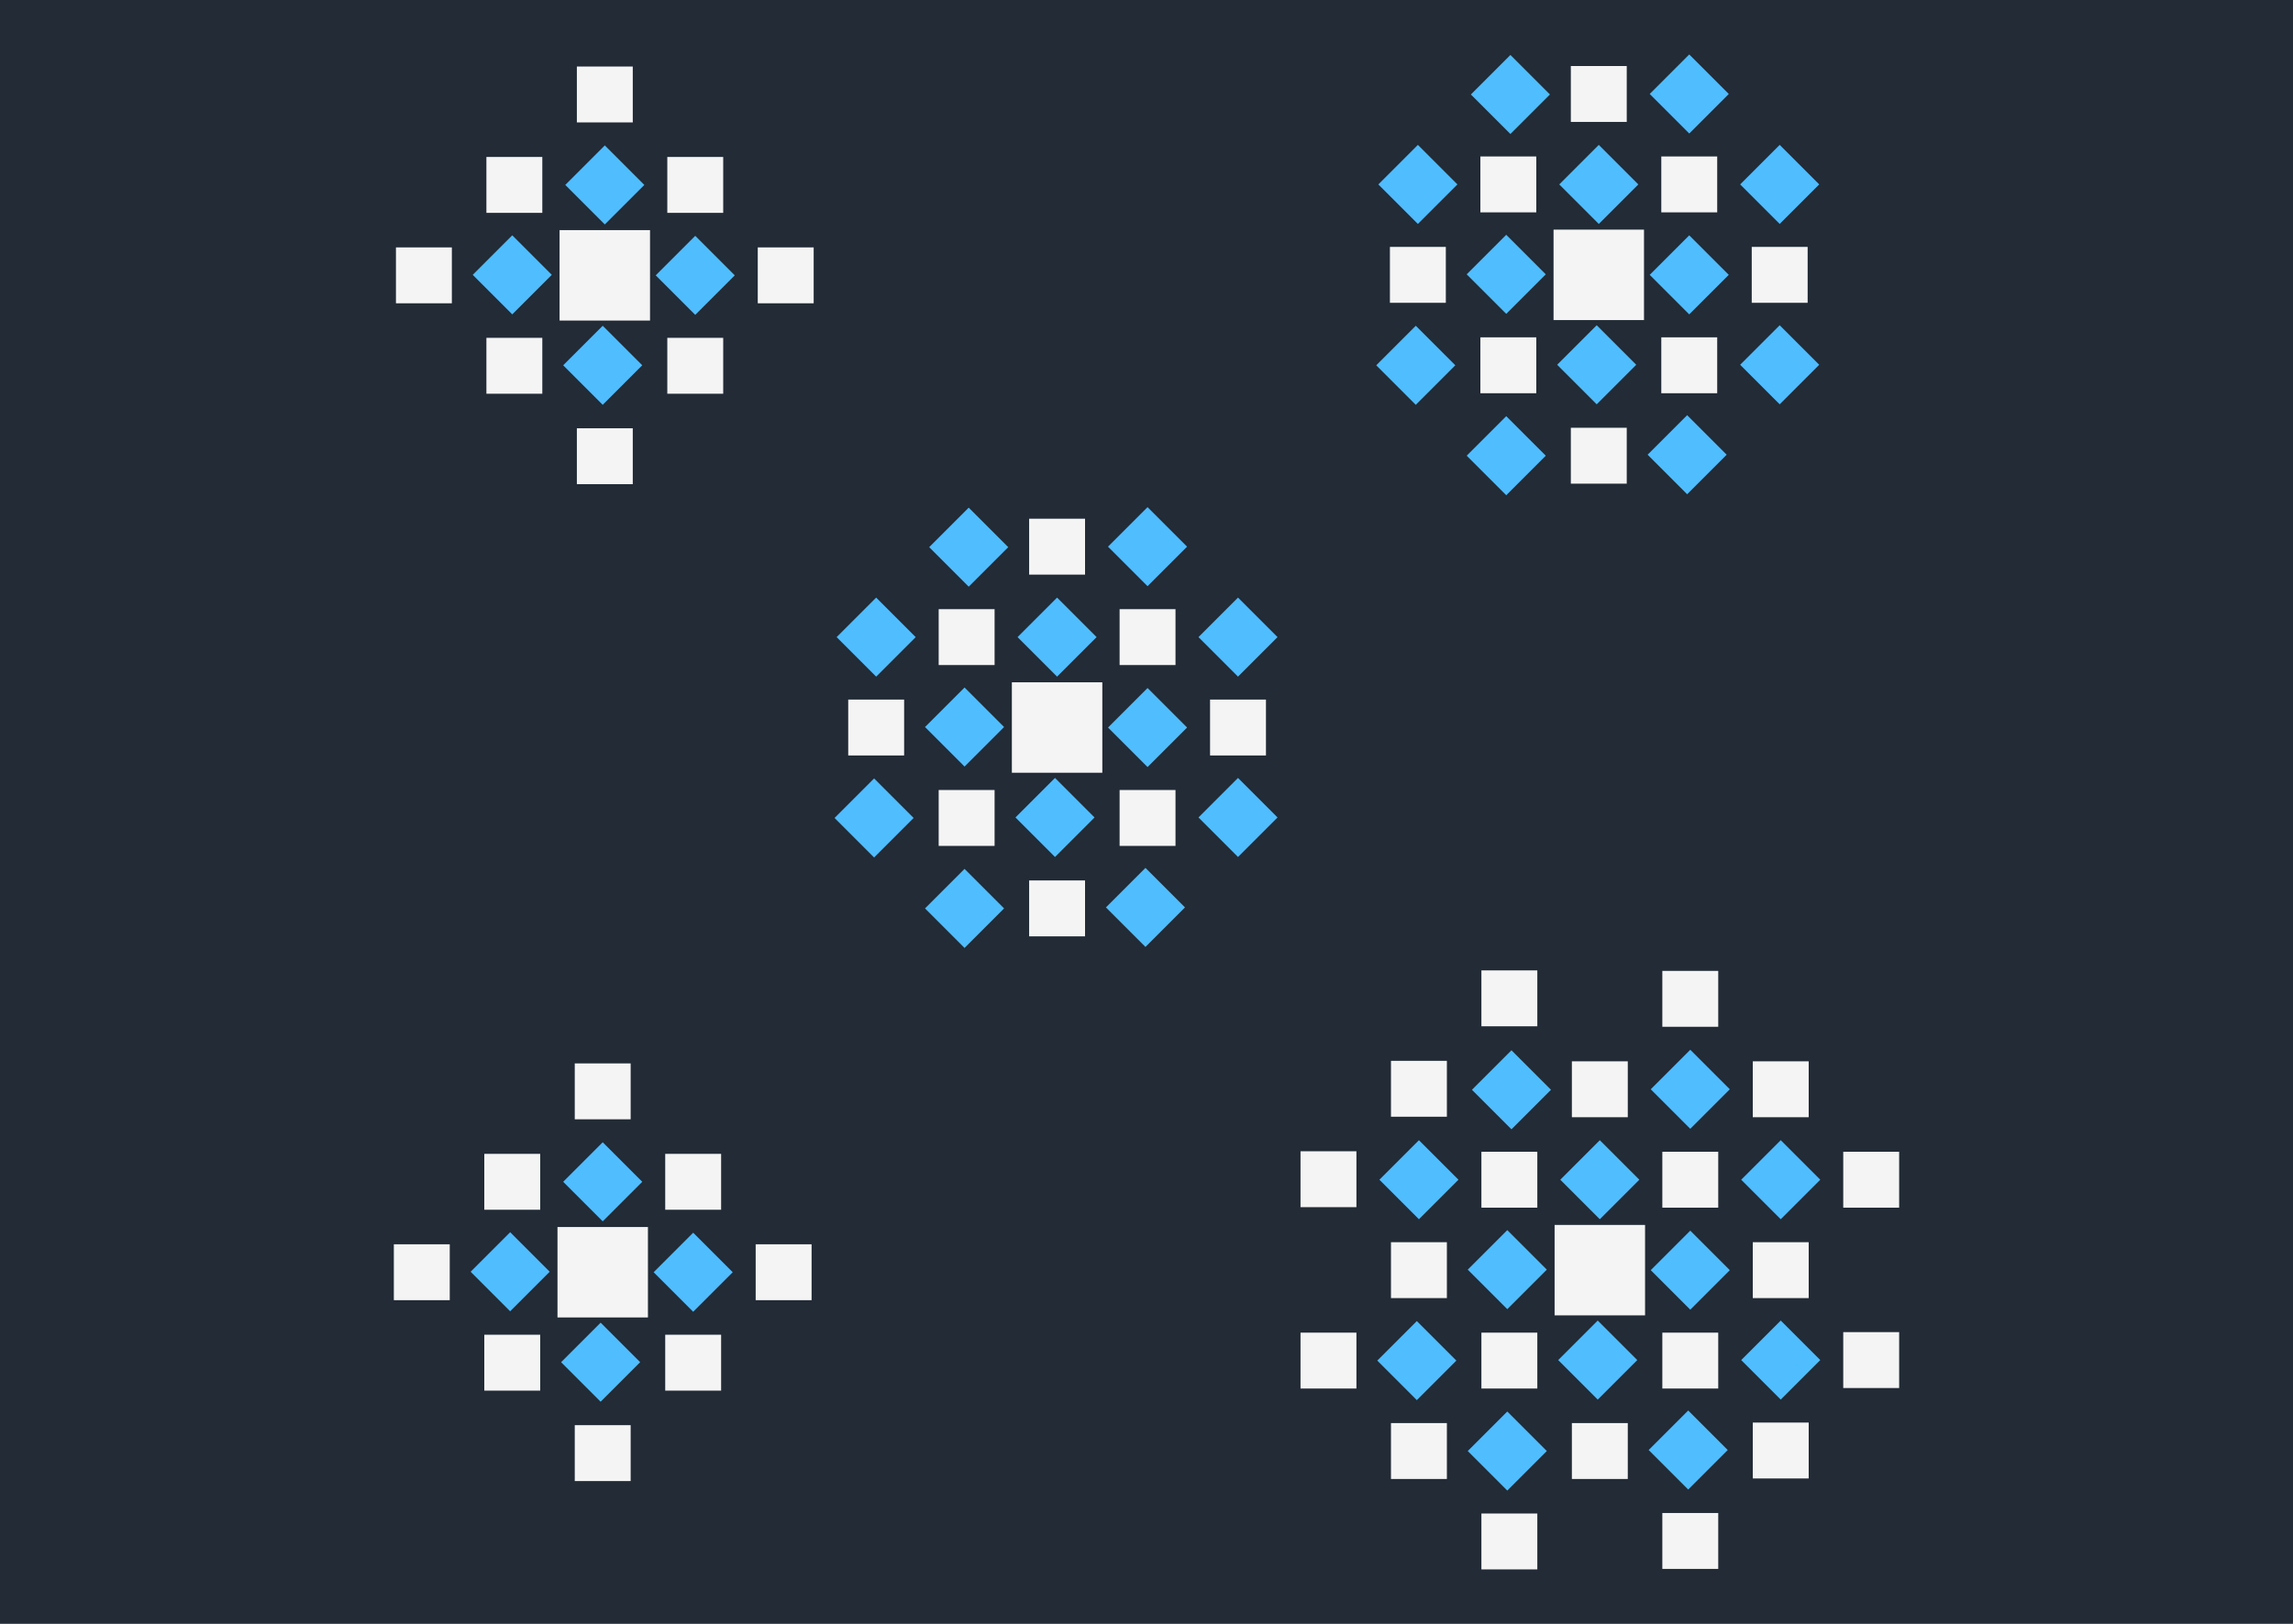 <?xml version="1.0" encoding="UTF-8"?>
<svg id="artwork" xmlns="http://www.w3.org/2000/svg" viewBox="0 0 1200 850">
  <defs>
    <style>
      .cls-1 {
        fill: #f4f4f4;
      }

      .cls-2 {
        fill: #50bdff;
      }

      .cls-3 {
        fill: #222b36;
      }
    </style>
  </defs>
  <rect class="cls-3" width="1200" height="850"/>
  <rect class="cls-1" x="254.55" y="82.16" width="29.26" height="29.26"/>
  <rect class="cls-1" x="254.55" y="176.84" width="29.26" height="29.26"/>
  <rect class="cls-1" x="349.22" y="176.84" width="29.26" height="29.26"/>
  <rect class="cls-1" x="301.89" y="34.82" width="29.26" height="29.26"/>
  <rect class="cls-1" x="292.84" y="120.46" width="47.34" height="47.34"/>
  <rect class="cls-2" x="301.89" y="82.16" width="29.26" height="29.26" transform="translate(161.14 -195.46) rotate(45)"/>
  <rect class="cls-2" x="349.22" y="129.5" width="29.26" height="29.26" transform="translate(208.48 -215.07) rotate(45)"/>
  <rect class="cls-2" x="253.45" y="129.24" width="29.26" height="29.26" transform="translate(180.25 -147.43) rotate(45)"/>
  <rect class="cls-2" x="300.79" y="176.58" width="29.26" height="29.26" transform="translate(227.59 -167.03) rotate(45)"/>
  <rect class="cls-1" x="207.21" y="129.5" width="29.26" height="29.26"/>
  <rect class="cls-1" x="301.89" y="224.18" width="29.26" height="29.26"/>
  <rect class="cls-1" x="396.56" y="129.5" width="29.26" height="29.26"/>
  <rect class="cls-1" x="349.22" y="82.16" width="29.26" height="29.26"/>
  <rect class="cls-1" x="253.45" y="603.98" width="29.26" height="29.26"/>
  <rect class="cls-1" x="253.45" y="698.66" width="29.26" height="29.26"/>
  <rect class="cls-1" x="348.13" y="698.66" width="29.26" height="29.26"/>
  <rect class="cls-1" x="300.79" y="556.64" width="29.26" height="29.26"/>
  <rect class="cls-1" x="291.75" y="642.28" width="47.34" height="47.34"/>
  <rect class="cls-2" x="300.79" y="603.98" width="29.26" height="29.26" transform="translate(529.81 -41.85) rotate(45)"/>
  <rect class="cls-2" x="348.13" y="651.32" width="29.26" height="29.26" transform="translate(577.15 -61.46) rotate(45)"/>
  <rect class="cls-2" x="252.36" y="651.06" width="29.26" height="29.26" transform="translate(548.91 6.19) rotate(45)"/>
  <rect class="cls-2" x="299.7" y="698.4" width="29.26" height="29.26" transform="translate(596.25 -13.42) rotate(45)"/>
  <rect class="cls-1" x="206.11" y="651.32" width="29.26" height="29.26"/>
  <rect class="cls-1" x="300.79" y="746" width="29.26" height="29.26"/>
  <rect class="cls-1" x="395.47" y="651.32" width="29.26" height="29.26"/>
  <rect class="cls-1" x="348.13" y="603.98" width="29.26" height="29.26"/>
  <rect class="cls-1" x="491.24" y="318.86" width="29.26" height="29.26"/>
  <rect class="cls-1" x="491.24" y="413.53" width="29.26" height="29.26"/>
  <rect class="cls-1" x="585.92" y="413.53" width="29.26" height="29.26"/>
  <rect class="cls-1" x="538.58" y="271.52" width="29.26" height="29.26"/>
  <rect class="cls-1" x="529.54" y="357.15" width="47.34" height="47.34"/>
  <rect class="cls-2" x="538.58" y="318.86" width="29.26" height="29.26" transform="translate(397.84 -293.5) rotate(45)"/>
  <rect class="cls-2" x="585.92" y="366.19" width="29.26" height="29.26" transform="translate(445.18 -313.11) rotate(45)"/>
  <rect class="cls-2" x="585.92" y="271.52" width="29.26" height="29.26" transform="translate(378.23 -340.84) rotate(45)"/>
  <rect class="cls-2" x="633.26" y="318.86" width="29.26" height="29.26" transform="translate(425.57 -360.45) rotate(45)"/>
  <rect class="cls-2" x="490.15" y="365.93" width="29.26" height="29.26" transform="translate(416.94 -245.47) rotate(45)"/>
  <rect class="cls-2" x="492.33" y="271.78" width="29.26" height="29.26" transform="translate(351.01 -274.59) rotate(45)"/>
  <rect class="cls-2" x="443.9" y="318.86" width="29.26" height="29.26" transform="translate(370.11 -226.55) rotate(45)"/>
  <rect class="cls-2" x="537.49" y="413.27" width="29.26" height="29.26" transform="translate(464.28 -265.08) rotate(45)"/>
  <rect class="cls-2" x="633.26" y="413.27" width="29.26" height="29.26" transform="translate(492.33 -332.8) rotate(45)"/>
  <rect class="cls-2" x="584.83" y="460.35" width="29.26" height="29.26" transform="translate(511.43 -284.76) rotate(45)"/>
  <rect class="cls-2" x="442.81" y="413.53" width="29.26" height="29.26" transform="translate(436.74 -198.05) rotate(45)"/>
  <rect class="cls-2" x="490.15" y="460.87" width="29.26" height="29.26" transform="translate(484.07 -217.66) rotate(45)"/>
  <rect class="cls-1" x="443.9" y="366.19" width="29.26" height="29.26"/>
  <rect class="cls-1" x="538.58" y="460.87" width="29.26" height="29.26"/>
  <rect class="cls-1" x="633.26" y="366.19" width="29.26" height="29.26"/>
  <rect class="cls-1" x="585.92" y="318.86" width="29.26" height="29.26"/>
  <rect class="cls-1" x="774.73" y="81.9" width="29.26" height="29.26"/>
  <rect class="cls-1" x="774.73" y="176.58" width="29.26" height="29.26"/>
  <rect class="cls-1" x="869.41" y="176.58" width="29.26" height="29.26"/>
  <rect class="cls-1" x="822.07" y="34.56" width="29.26" height="29.26"/>
  <rect class="cls-1" x="813.02" y="120.2" width="47.34" height="47.34"/>
  <rect class="cls-2" x="822.07" y="81.9" width="29.26" height="29.26" transform="translate(313.32 -563.36) rotate(45)"/>
  <rect class="cls-2" x="869.41" y="129.24" width="29.26" height="29.26" transform="translate(360.65 -582.97) rotate(45)"/>
  <rect class="cls-2" x="869.41" y="34.56" width="29.26" height="29.26" transform="translate(293.71 -610.7) rotate(45)"/>
  <rect class="cls-2" x="916.74" y="81.9" width="29.26" height="29.26" transform="translate(341.05 -630.31) rotate(45)"/>
  <rect class="cls-2" x="773.63" y="128.97" width="29.26" height="29.26" transform="translate(332.42 -515.33) rotate(45)"/>
  <rect class="cls-2" x="775.82" y="34.82" width="29.26" height="29.26" transform="translate(266.48 -544.45) rotate(45)"/>
  <rect class="cls-2" x="727.39" y="81.9" width="29.26" height="29.26" transform="translate(285.59 -496.41) rotate(45)"/>
  <rect class="cls-2" x="820.97" y="176.31" width="29.26" height="29.26" transform="translate(379.76 -534.93) rotate(45)"/>
  <rect class="cls-2" x="916.74" y="176.31" width="29.26" height="29.26" transform="translate(407.81 -602.65) rotate(45)"/>
  <rect class="cls-2" x="868.31" y="223.39" width="29.26" height="29.26" transform="translate(426.91 -554.62) rotate(45)"/>
  <rect class="cls-2" x="726.3" y="176.58" width="29.26" height="29.26" transform="translate(352.21 -467.91) rotate(45)"/>
  <rect class="cls-2" x="773.63" y="223.91" width="29.26" height="29.26" transform="translate(399.55 -487.52) rotate(45)"/>
  <rect class="cls-1" x="727.39" y="129.24" width="29.26" height="29.26"/>
  <rect class="cls-1" x="822.07" y="223.91" width="29.26" height="29.26"/>
  <rect class="cls-1" x="916.74" y="129.24" width="29.26" height="29.26"/>
  <rect class="cls-1" x="869.41" y="81.9" width="29.26" height="29.26"/>
  <rect class="cls-1" x="775.27" y="602.89" width="29.26" height="29.26"/>
  <rect class="cls-1" x="775.27" y="697.57" width="29.26" height="29.26"/>
  <rect class="cls-1" x="869.95" y="697.57" width="29.26" height="29.26"/>
  <rect class="cls-1" x="822.61" y="555.55" width="29.26" height="29.26"/>
  <rect class="cls-1" x="813.57" y="641.19" width="47.34" height="47.34"/>
  <rect class="cls-2" x="822.61" y="602.89" width="29.26" height="29.26" transform="translate(681.87 -411.15) rotate(45)"/>
  <rect class="cls-2" x="869.95" y="650.23" width="29.26" height="29.26" transform="translate(729.21 -430.76) rotate(45)"/>
  <rect class="cls-2" x="869.95" y="555.55" width="29.26" height="29.26" transform="translate(662.26 -458.49) rotate(45)"/>
  <rect class="cls-2" x="917.29" y="602.89" width="29.26" height="29.26" transform="translate(709.6 -478.1) rotate(45)"/>
  <rect class="cls-2" x="774.18" y="649.96" width="29.26" height="29.26" transform="translate(700.97 -363.12) rotate(45)"/>
  <rect class="cls-2" x="776.37" y="555.81" width="29.26" height="29.26" transform="translate(635.04 -392.24) rotate(45)"/>
  <rect class="cls-2" x="727.94" y="602.89" width="29.26" height="29.26" transform="translate(654.14 -344.21) rotate(45)"/>
  <rect class="cls-2" x="821.52" y="697.3" width="29.26" height="29.26" transform="translate(748.31 -382.73) rotate(45)"/>
  <rect class="cls-2" x="917.29" y="697.3" width="29.26" height="29.26" transform="translate(776.36 -450.45) rotate(45)"/>
  <rect class="cls-2" x="868.86" y="744.38" width="29.26" height="29.26" transform="translate(795.47 -402.41) rotate(45)"/>
  <rect class="cls-2" x="726.84" y="697.57" width="29.26" height="29.26" transform="translate(720.77 -315.7) rotate(45)"/>
  <rect class="cls-2" x="774.18" y="744.91" width="29.26" height="29.26" transform="translate(768.11 -335.31) rotate(45)"/>
  <rect class="cls-1" x="727.94" y="650.23" width="29.26" height="29.26"/>
  <rect class="cls-1" x="727.94" y="555.29" width="29.26" height="29.26"/>
  <rect class="cls-1" x="775.27" y="507.95" width="29.26" height="29.26"/>
  <rect class="cls-1" x="680.6" y="602.63" width="29.26" height="29.26"/>
  <rect class="cls-1" x="822.61" y="744.91" width="29.26" height="29.26"/>
  <rect class="cls-1" x="727.94" y="744.91" width="29.26" height="29.26"/>
  <rect class="cls-1" x="680.6" y="697.57" width="29.26" height="29.26"/>
  <rect class="cls-1" x="775.27" y="792.24" width="29.26" height="29.26"/>
  <rect class="cls-1" x="917.29" y="650.23" width="29.26" height="29.26"/>
  <rect class="cls-1" x="917.29" y="744.64" width="29.26" height="29.26"/>
  <rect class="cls-1" x="869.95" y="791.98" width="29.26" height="29.26"/>
  <rect class="cls-1" x="964.63" y="697.3" width="29.26" height="29.26"/>
  <rect class="cls-1" x="869.95" y="602.89" width="29.26" height="29.26"/>
  <rect class="cls-1" x="869.95" y="508.21" width="29.26" height="29.26"/>
  <rect class="cls-1" x="964.63" y="602.89" width="29.26" height="29.26"/>
  <rect class="cls-1" x="917.29" y="555.55" width="29.26" height="29.26"/>
</svg>